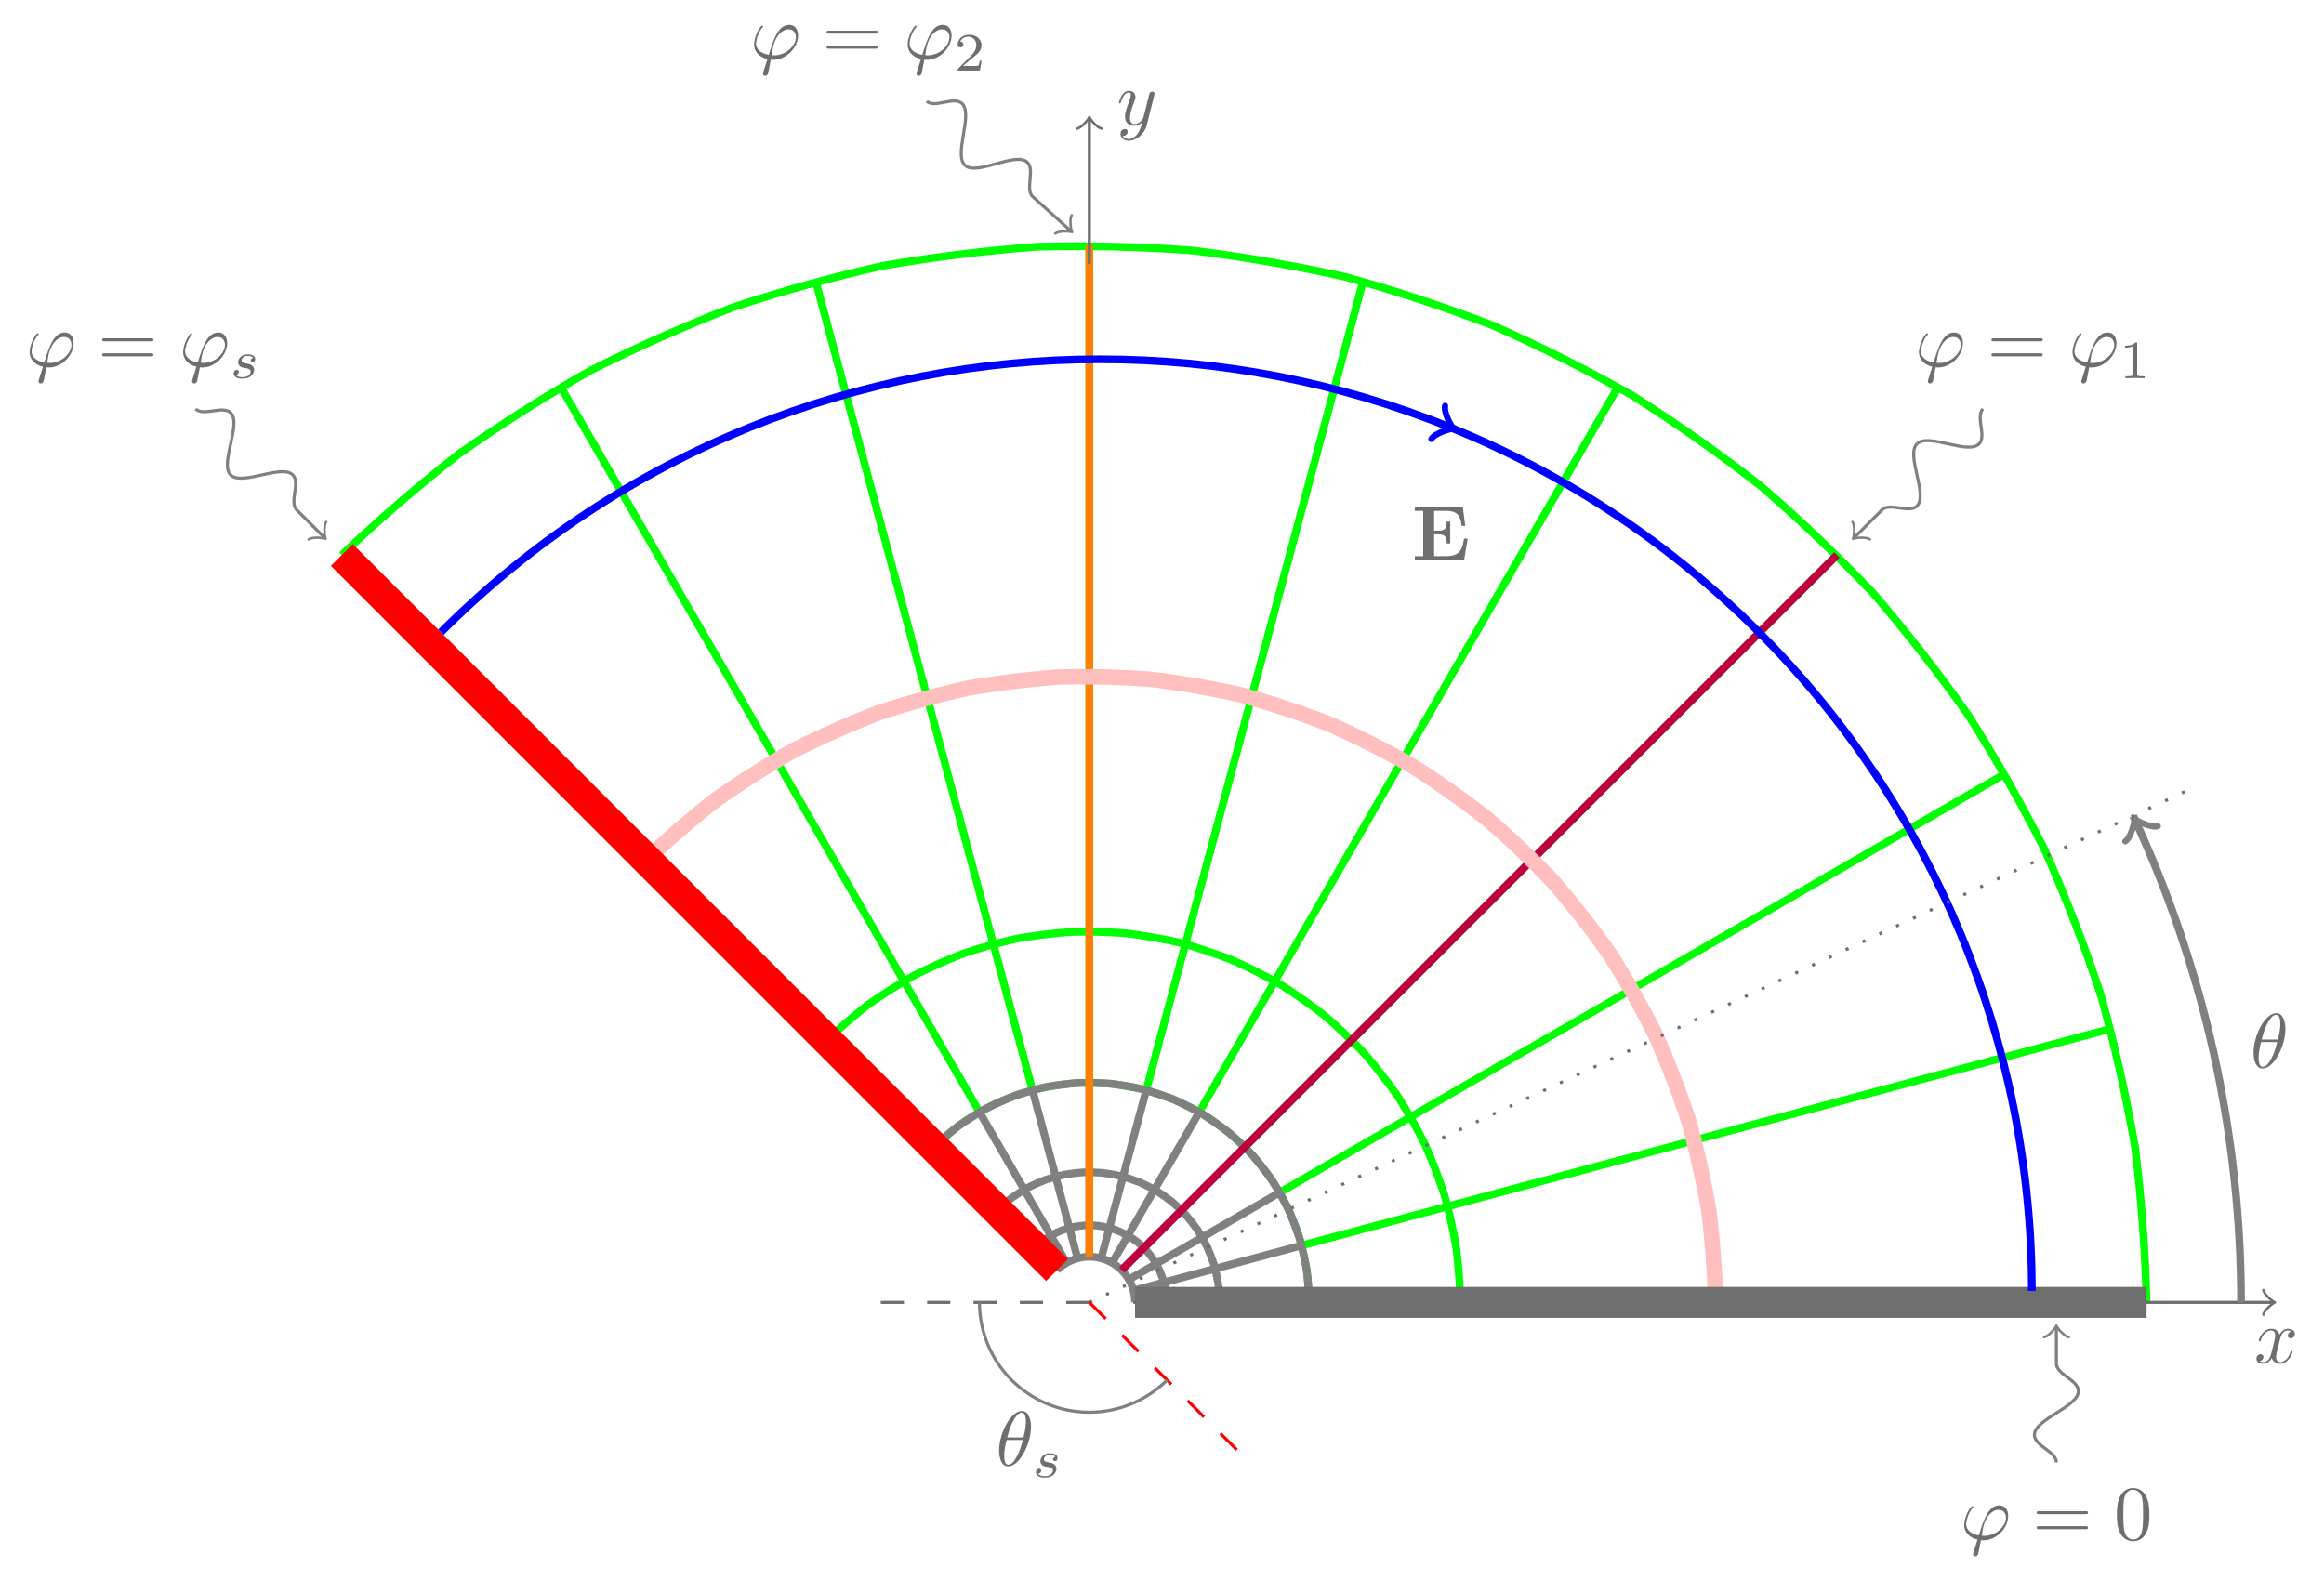 <?xml version="1.0" encoding="UTF-8"?>
<svg xmlns="http://www.w3.org/2000/svg" xmlns:xlink="http://www.w3.org/1999/xlink" width="299.736pt" height="203.854pt" viewBox="0 0 299.736 203.854">
<defs>
<g>
<g id="glyph-0-0">
<path d="M 4.844 -3.797 C 4.891 -3.938 4.891 -3.953 4.891 -4.031 C 4.891 -4.203 4.75 -4.297 4.594 -4.297 C 4.5 -4.297 4.344 -4.234 4.25 -4.094 C 4.234 -4.031 4.141 -3.734 4.109 -3.547 C 4.031 -3.297 3.969 -3.016 3.906 -2.75 L 3.453 -0.953 C 3.422 -0.812 2.984 -0.109 2.328 -0.109 C 1.828 -0.109 1.719 -0.547 1.719 -0.922 C 1.719 -1.375 1.891 -2 2.219 -2.875 C 2.375 -3.281 2.422 -3.391 2.422 -3.594 C 2.422 -4.031 2.109 -4.406 1.609 -4.406 C 0.656 -4.406 0.297 -2.953 0.297 -2.875 C 0.297 -2.766 0.391 -2.766 0.406 -2.766 C 0.516 -2.766 0.516 -2.797 0.562 -2.953 C 0.844 -3.891 1.234 -4.188 1.578 -4.188 C 1.656 -4.188 1.828 -4.188 1.828 -3.875 C 1.828 -3.625 1.719 -3.359 1.656 -3.172 C 1.25 -2.109 1.078 -1.547 1.078 -1.078 C 1.078 -0.188 1.703 0.109 2.297 0.109 C 2.688 0.109 3.016 -0.062 3.297 -0.344 C 3.172 0.172 3.047 0.672 2.656 1.203 C 2.391 1.531 2.016 1.828 1.562 1.828 C 1.422 1.828 0.969 1.797 0.797 1.406 C 0.953 1.406 1.094 1.406 1.219 1.281 C 1.328 1.203 1.422 1.062 1.422 0.875 C 1.422 0.562 1.156 0.531 1.062 0.531 C 0.828 0.531 0.5 0.688 0.5 1.172 C 0.5 1.672 0.938 2.047 1.562 2.047 C 2.578 2.047 3.609 1.141 3.891 0.016 Z M 4.844 -3.797 "/>
</g>
<g id="glyph-0-1">
<path d="M 3.328 -3.016 C 3.391 -3.266 3.625 -4.188 4.312 -4.188 C 4.359 -4.188 4.609 -4.188 4.812 -4.062 C 4.531 -4 4.344 -3.766 4.344 -3.516 C 4.344 -3.359 4.453 -3.172 4.719 -3.172 C 4.938 -3.172 5.25 -3.344 5.25 -3.75 C 5.25 -4.266 4.672 -4.406 4.328 -4.406 C 3.75 -4.406 3.406 -3.875 3.281 -3.656 C 3.031 -4.312 2.5 -4.406 2.203 -4.406 C 1.172 -4.406 0.594 -3.125 0.594 -2.875 C 0.594 -2.766 0.703 -2.766 0.719 -2.766 C 0.797 -2.766 0.828 -2.797 0.844 -2.875 C 1.188 -3.938 1.844 -4.188 2.188 -4.188 C 2.375 -4.188 2.719 -4.094 2.719 -3.516 C 2.719 -3.203 2.547 -2.547 2.188 -1.141 C 2.031 -0.531 1.672 -0.109 1.234 -0.109 C 1.172 -0.109 0.953 -0.109 0.734 -0.234 C 0.984 -0.297 1.203 -0.5 1.203 -0.781 C 1.203 -1.047 0.984 -1.125 0.844 -1.125 C 0.531 -1.125 0.297 -0.875 0.297 -0.547 C 0.297 -0.094 0.781 0.109 1.219 0.109 C 1.891 0.109 2.25 -0.594 2.266 -0.641 C 2.391 -0.281 2.75 0.109 3.344 0.109 C 4.375 0.109 4.938 -1.172 4.938 -1.422 C 4.938 -1.531 4.859 -1.531 4.828 -1.531 C 4.734 -1.531 4.719 -1.484 4.688 -1.422 C 4.359 -0.344 3.688 -0.109 3.375 -0.109 C 2.984 -0.109 2.828 -0.422 2.828 -0.766 C 2.828 -0.984 2.875 -1.203 2.984 -1.641 Z M 3.328 -3.016 "/>
</g>
<g id="glyph-0-2">
<path d="M 1.688 1.688 C 1.656 1.828 1.641 1.844 1.641 1.891 C 1.641 2.109 1.828 2.172 1.938 2.172 C 1.984 2.172 2.203 2.141 2.297 1.906 C 2.328 1.828 2.375 1.5 2.656 0.094 C 2.734 0.094 2.812 0.109 2.984 0.109 C 4.641 0.109 6.172 -1.453 6.172 -3.031 C 6.172 -3.812 5.781 -4.406 5.031 -4.406 C 3.594 -4.406 2.984 -2.469 2.391 -0.531 C 1.312 -0.734 0.75 -1.281 0.75 -2 C 0.75 -2.281 0.984 -3.375 1.578 -4.062 C 1.672 -4.156 1.672 -4.172 1.672 -4.203 C 1.672 -4.234 1.641 -4.297 1.547 -4.297 C 1.266 -4.297 0.5 -2.844 0.5 -1.891 C 0.5 -0.953 1.156 -0.234 2.219 0.016 Z M 3.078 -0.469 C 2.984 -0.469 2.969 -0.469 2.891 -0.484 C 2.766 -0.484 2.766 -0.484 2.766 -0.516 C 2.766 -0.531 2.938 -1.453 2.953 -1.594 C 3.266 -2.875 4.047 -3.828 4.938 -3.828 C 5.625 -3.828 5.891 -3.297 5.891 -2.812 C 5.891 -1.688 4.609 -0.469 3.078 -0.469 Z M 3.078 -0.469 "/>
</g>
<g id="glyph-0-3">
<path d="M 4.531 -4.984 C 4.531 -5.641 4.359 -7.031 3.344 -7.031 C 1.953 -7.031 0.422 -4.219 0.422 -1.938 C 0.422 -1 0.703 0.109 1.609 0.109 C 3.016 0.109 4.531 -2.75 4.531 -4.984 Z M 1.469 -3.625 C 1.641 -4.25 1.844 -5.047 2.25 -5.766 C 2.516 -6.25 2.875 -6.812 3.328 -6.812 C 3.812 -6.812 3.875 -6.172 3.875 -5.609 C 3.875 -5.109 3.797 -4.609 3.562 -3.625 Z M 3.469 -3.297 C 3.359 -2.844 3.156 -2 2.766 -1.281 C 2.422 -0.594 2.047 -0.109 1.609 -0.109 C 1.281 -0.109 1.078 -0.406 1.078 -1.328 C 1.078 -1.75 1.141 -2.328 1.391 -3.297 Z M 3.469 -3.297 "/>
</g>
<g id="glyph-1-0">
<path d="M 6.844 -3.266 C 7 -3.266 7.188 -3.266 7.188 -3.453 C 7.188 -3.656 7 -3.656 6.859 -3.656 L 0.891 -3.656 C 0.75 -3.656 0.562 -3.656 0.562 -3.453 C 0.562 -3.266 0.75 -3.266 0.891 -3.266 Z M 6.859 -1.328 C 7 -1.328 7.188 -1.328 7.188 -1.531 C 7.188 -1.719 7 -1.719 6.844 -1.719 L 0.891 -1.719 C 0.75 -1.719 0.562 -1.719 0.562 -1.531 C 0.562 -1.328 0.75 -1.328 0.891 -1.328 Z M 6.859 -1.328 "/>
</g>
<g id="glyph-1-1">
<path d="M 4.578 -3.188 C 4.578 -3.984 4.531 -4.781 4.188 -5.516 C 3.734 -6.484 2.906 -6.641 2.5 -6.641 C 1.891 -6.641 1.172 -6.375 0.75 -5.453 C 0.438 -4.766 0.391 -3.984 0.391 -3.188 C 0.391 -2.438 0.422 -1.547 0.844 -0.781 C 1.266 0.016 2 0.219 2.484 0.219 C 3.016 0.219 3.781 0.016 4.219 -0.938 C 4.531 -1.625 4.578 -2.406 4.578 -3.188 Z M 2.484 0 C 2.094 0 1.5 -0.25 1.328 -1.203 C 1.219 -1.797 1.219 -2.719 1.219 -3.312 C 1.219 -3.953 1.219 -4.609 1.297 -5.141 C 1.484 -6.328 2.234 -6.422 2.484 -6.422 C 2.812 -6.422 3.469 -6.234 3.656 -5.25 C 3.766 -4.688 3.766 -3.938 3.766 -3.312 C 3.766 -2.562 3.766 -1.891 3.656 -1.25 C 3.5 -0.297 2.938 0 2.484 0 Z M 2.484 0 "/>
</g>
<g id="glyph-2-0">
<path d="M 2.328 -4.438 C 2.328 -4.625 2.328 -4.625 2.125 -4.625 C 1.672 -4.188 1.047 -4.188 0.766 -4.188 L 0.766 -3.938 C 0.922 -3.938 1.391 -3.938 1.766 -4.125 L 1.766 -0.578 C 1.766 -0.344 1.766 -0.25 1.078 -0.25 L 0.812 -0.25 L 0.812 0 C 0.938 0 1.797 -0.031 2.047 -0.031 C 2.266 -0.031 3.141 0 3.297 0 L 3.297 -0.25 L 3.031 -0.25 C 2.328 -0.25 2.328 -0.344 2.328 -0.578 Z M 2.328 -4.438 "/>
</g>
<g id="glyph-2-1">
<path d="M 3.516 -1.266 L 3.281 -1.266 C 3.266 -1.109 3.188 -0.703 3.094 -0.641 C 3.047 -0.594 2.516 -0.594 2.406 -0.594 L 1.125 -0.594 C 1.859 -1.234 2.109 -1.438 2.516 -1.766 C 3.031 -2.172 3.516 -2.609 3.516 -3.266 C 3.516 -4.109 2.781 -4.625 1.891 -4.625 C 1.031 -4.625 0.438 -4.016 0.438 -3.375 C 0.438 -3.031 0.734 -2.984 0.812 -2.984 C 0.969 -2.984 1.172 -3.109 1.172 -3.359 C 1.172 -3.484 1.125 -3.734 0.766 -3.734 C 0.984 -4.219 1.453 -4.375 1.781 -4.375 C 2.484 -4.375 2.844 -3.828 2.844 -3.266 C 2.844 -2.656 2.406 -2.188 2.188 -1.938 L 0.516 -0.266 C 0.438 -0.203 0.438 -0.188 0.438 0 L 3.312 0 Z M 3.516 -1.266 "/>
</g>
<g id="glyph-3-0">
<path d="M 3 -2.625 C 2.828 -2.578 2.703 -2.438 2.703 -2.297 C 2.703 -2.125 2.844 -2.062 2.938 -2.062 C 3.016 -2.062 3.281 -2.109 3.281 -2.469 C 3.281 -2.922 2.781 -3.078 2.344 -3.078 C 1.266 -3.078 1.062 -2.266 1.062 -2.062 C 1.062 -1.797 1.219 -1.625 1.312 -1.547 C 1.484 -1.406 1.609 -1.375 2.094 -1.297 C 2.25 -1.266 2.688 -1.188 2.688 -0.844 C 2.688 -0.719 2.609 -0.453 2.328 -0.281 C 2.047 -0.125 1.703 -0.125 1.625 -0.125 C 1.344 -0.125 0.953 -0.188 0.781 -0.422 C 1.016 -0.453 1.172 -0.625 1.172 -0.812 C 1.172 -0.984 1.047 -1.078 0.906 -1.078 C 0.703 -1.078 0.5 -0.906 0.5 -0.609 C 0.5 -0.188 0.938 0.062 1.609 0.062 C 2.906 0.062 3.141 -0.812 3.141 -1.078 C 3.141 -1.719 2.438 -1.844 2.172 -1.891 C 2.109 -1.906 1.938 -1.938 1.891 -1.953 C 1.641 -2 1.516 -2.141 1.516 -2.297 C 1.516 -2.453 1.641 -2.641 1.797 -2.75 C 1.984 -2.859 2.219 -2.875 2.344 -2.875 C 2.484 -2.875 2.844 -2.859 3 -2.625 Z M 3 -2.625 "/>
</g>
<g id="glyph-4-0">
<path d="M 7.203 -2.734 L 6.734 -2.734 C 6.516 -1.359 6.234 -0.469 4.391 -0.469 L 2.875 -0.469 L 2.875 -3.281 L 3.422 -3.281 C 4.391 -3.281 4.484 -2.844 4.484 -2.109 L 4.953 -2.109 L 4.953 -4.922 L 4.484 -4.922 C 4.484 -4.172 4.391 -3.75 3.422 -3.75 L 2.875 -3.75 L 2.875 -6.312 L 4.391 -6.312 C 6 -6.312 6.266 -5.578 6.422 -4.375 L 6.891 -4.375 L 6.578 -6.781 L 0.391 -6.781 L 0.391 -6.312 L 1.469 -6.312 L 1.469 -0.469 L 0.391 -0.469 L 0.391 0 L 6.75 0 Z M 7.203 -2.734 "/>
</g>
</g>
<clipPath id="clip-0">
<path clip-rule="nonzero" d="M 90 111 L 299.734 111 L 299.734 203.855 L 90 203.855 Z M 90 111 "/>
</clipPath>
<clipPath id="clip-1">
<path clip-rule="nonzero" d="M 0 15 L 193 15 L 193 203.855 L 0 203.855 Z M 0 15 "/>
</clipPath>
<clipPath id="clip-2">
<path clip-rule="nonzero" d="M 261 91 L 299.734 91 L 299.734 183 L 261 183 Z M 261 91 "/>
</clipPath>
</defs>
<path fill="none" stroke-width="0.996" stroke-linecap="butt" stroke-linejoin="miter" stroke="rgb(0%, 100%, 0%)" stroke-opacity="1" stroke-miterlimit="10" d="M 28.346 0 C 32.311 0 36.83 0 41.979 0 C 47.85 0 54.541 0 62.17 0 C 70.865 0 80.775 0 92.072 0 C 104.947 0 119.623 0 136.354 0 M 27.381 7.336 C 31.209 8.363 35.572 9.531 40.549 10.863 C 46.217 12.383 52.682 14.113 60.049 16.09 C 68.447 18.34 78.022 20.906 88.932 23.828 C 101.369 27.16 115.545 30.957 131.705 35.289 M 24.549 14.172 C 27.982 16.153 31.893 18.414 36.354 20.988 C 41.44 23.922 47.232 27.27 53.838 31.082 C 61.369 35.43 69.951 40.383 79.732 46.031 C 90.885 52.469 103.596 59.809 118.084 68.172 M 20.045 20.043 C 22.846 22.844 26.041 26.039 29.682 29.684 C 33.834 33.832 38.565 38.563 43.959 43.957 C 50.107 50.106 57.115 57.113 65.104 65.102 C 74.209 74.207 84.584 84.582 96.416 96.414 M 14.174 24.547 C 16.154 27.981 18.412 31.895 20.99 36.352 C 23.924 41.438 27.272 47.231 31.084 53.84 C 35.432 61.367 40.389 69.949 46.033 79.735 C 52.475 90.883 59.811 103.594 68.178 118.082 M 7.338 27.379 C 8.361 31.207 9.533 35.571 10.865 40.547 C 12.385 46.219 14.115 52.68 16.092 60.051 C 18.342 68.445 20.904 78.02 23.83 88.93 C 27.162 101.367 30.963 115.543 35.291 131.703 M 0.002 28.348 C 0.002 32.309 0.002 36.828 0.002 41.977 C 0.002 47.848 0.002 54.539 0.002 62.168 C 0.002 70.863 0.002 80.774 0.002 92.07 C 0.002 104.945 0.002 119.621 0.002 136.352 M -7.334 27.379 C -8.361 31.207 -9.529 35.574 -10.861 40.547 C -12.381 46.219 -14.115 52.68 -16.088 60.051 C -18.338 68.449 -20.9 78.02 -23.826 88.93 C -27.158 101.371 -30.955 115.547 -35.283 131.707 M -14.174 24.551 C -16.154 27.981 -18.412 31.895 -20.986 36.356 C -23.92 41.442 -27.268 47.235 -31.08 53.84 C -35.428 61.371 -40.381 69.953 -46.029 79.738 C -52.467 90.891 -59.807 103.598 -68.17 118.086 M -20.045 20.043 C -22.846 22.848 -26.041 26.043 -29.682 29.684 C -33.834 33.836 -38.564 38.567 -43.959 43.961 C -50.103 50.11 -57.111 57.117 -65.1 65.106 C -74.205 74.211 -84.58 84.59 -96.412 96.418 M 28.346 0 C 28.311 1.391 28.209 2.778 28.037 4.16 C 27.803 5.528 27.498 6.887 27.127 8.227 C 26.689 9.547 26.189 10.848 25.623 12.117 C 24.998 13.36 24.314 14.574 23.568 15.746 C 22.768 16.883 21.912 17.981 21.002 19.035 C 20.045 20.043 19.037 21 17.982 21.91 C 16.885 22.766 15.748 23.567 14.572 24.313 C 13.361 25 12.119 25.625 10.846 26.188 C 9.549 26.688 8.229 27.125 6.889 27.496 C 5.529 27.801 4.158 28.039 2.779 28.207 C 1.393 28.313 -0.002 28.348 -1.389 28.313 C -2.779 28.207 -4.158 28.039 -5.529 27.801 C -6.889 27.496 -8.228 27.125 -9.549 26.688 C -10.846 26.188 -12.119 25.625 -13.361 25 C -14.572 24.313 -15.748 23.567 -16.885 22.766 C -17.982 21.91 -19.037 21.004 -20.045 20.043 M 47.85 0 C 47.791 2.348 47.615 4.688 47.33 7.02 C 46.928 9.332 46.416 11.625 45.787 13.887 C 45.049 16.117 44.205 18.309 43.252 20.457 C 42.197 22.555 41.041 24.598 39.783 26.582 C 38.432 28.5 36.986 30.352 35.451 32.133 C 33.834 33.832 32.131 35.449 30.354 36.985 C 28.502 38.43 26.584 39.781 24.6 41.039 C 22.557 42.199 20.459 43.254 18.311 44.203 C 16.119 45.051 13.889 45.789 11.627 46.414 C 9.334 46.926 7.022 47.328 4.689 47.617 C 2.35 47.789 -0.002 47.848 -2.346 47.789 C -4.689 47.617 -7.018 47.328 -9.334 46.926 C -11.623 46.414 -13.889 45.789 -16.119 45.051 C -18.311 44.203 -20.455 43.254 -22.557 42.199 C -24.6 41.039 -26.58 39.785 -28.502 38.43 C -30.353 36.985 -32.131 35.453 -33.834 33.832 M 80.775 0 C 80.674 3.961 80.381 7.914 79.897 11.848 C 79.217 15.754 78.354 19.621 77.295 23.445 C 76.049 27.207 74.623 30.906 73.014 34.531 C 71.232 38.074 69.279 41.524 67.158 44.871 C 64.877 48.113 62.436 51.238 59.846 54.242 C 57.115 57.113 54.24 59.844 51.24 62.434 C 48.115 64.875 44.873 67.156 41.525 69.278 C 38.076 71.235 34.533 73.016 30.908 74.621 C 27.209 76.047 23.447 77.293 19.627 78.352 C 15.756 79.219 11.85 79.895 7.916 80.379 C 3.963 80.672 -0.002 80.774 -3.963 80.672 C -7.916 80.379 -11.85 79.895 -15.756 79.219 C -19.623 78.352 -23.443 77.293 -27.209 76.051 C -30.908 74.621 -34.533 73.016 -38.076 71.235 C -41.525 69.281 -44.873 67.156 -48.115 64.875 C -51.24 62.438 -54.24 59.848 -57.111 57.113 M 136.354 0 C 136.182 6.688 135.69 13.36 134.869 20.004 C 133.729 26.594 132.264 33.125 130.479 39.574 C 128.377 45.93 125.967 52.176 123.256 58.293 C 120.248 64.27 116.951 70.098 113.369 75.746 C 109.514 81.219 105.397 86.492 101.025 91.563 C 96.412 96.41 91.564 101.024 86.498 105.395 C 81.221 109.512 75.752 113.367 70.1 116.949 C 64.275 120.246 58.295 123.254 52.178 125.965 C 45.936 128.375 39.58 130.477 33.127 132.262 C 26.6 133.727 20.006 134.867 13.361 135.688 C 6.689 136.184 -0.002 136.352 -6.686 136.184 C -13.361 135.688 -20.002 134.867 -26.6 133.727 C -33.127 132.266 -39.576 130.477 -45.932 128.379 C -52.174 125.965 -58.295 123.254 -64.271 120.25 C -70.096 116.949 -75.748 113.367 -81.221 109.516 C -86.494 105.399 -91.564 101.028 -96.412 96.414 " transform="matrix(1, 0, 0, -1, 140.498, 168.008)"/>
<path fill="none" stroke-width="0.996" stroke-linecap="butt" stroke-linejoin="miter" stroke="rgb(50%, 50%, 50%)" stroke-opacity="1" stroke-miterlimit="10" d="M 5.893 0 C 6.717 0 7.658 0 8.729 0 C 9.947 0 11.342 0 12.928 0 C 14.736 0 16.795 0 19.143 0 C 21.822 0 24.873 0 28.346 0 M 5.689 1.524 C 6.486 1.738 7.397 1.981 8.428 2.258 C 9.611 2.574 10.955 2.934 12.486 3.344 C 14.232 3.813 16.225 4.348 18.49 4.953 C 21.076 5.649 24.025 6.438 27.381 7.336 M 5.104 2.946 C 5.818 3.36 6.631 3.828 7.557 4.363 C 8.615 4.973 9.822 5.672 11.193 6.461 C 12.76 7.367 14.545 8.399 16.58 9.57 C 18.897 10.91 21.541 12.438 24.549 14.172 M 4.166 4.164 C 4.748 4.75 5.416 5.414 6.17 6.172 C 7.033 7.035 8.018 8.02 9.139 9.141 C 10.42 10.418 11.877 11.875 13.537 13.535 C 15.428 15.43 17.588 17.586 20.045 20.043 M 2.947 5.102 C 3.357 5.817 3.83 6.633 4.365 7.559 C 4.975 8.617 5.67 9.82 6.463 11.195 C 7.369 12.762 8.397 14.547 9.572 16.578 C 10.912 18.895 12.436 21.539 14.174 24.547 M 1.525 5.692 C 1.74 6.488 1.982 7.399 2.26 8.43 C 2.576 9.61 2.936 10.953 3.346 12.485 C 3.814 14.235 4.346 16.223 4.955 18.492 C 5.647 21.074 6.439 24.028 7.338 27.379 M -0.002 5.891 C -0.002 6.715 -0.002 7.656 -0.002 8.727 C -0.002 9.949 -0.002 11.34 -0.002 12.926 C -0.002 14.735 -0.002 16.797 -0.002 19.145 C -0.002 21.82 -0.002 24.875 0.002 28.348 M -1.525 5.692 C -1.736 6.488 -1.982 7.399 -2.26 8.43 C -2.576 9.61 -2.936 10.953 -3.346 12.485 C -3.814 14.235 -4.346 16.223 -4.955 18.492 C -5.646 21.078 -6.436 24.028 -7.334 27.379 M -2.943 5.102 C -3.357 5.817 -3.83 6.633 -4.361 7.559 C -4.975 8.617 -5.67 9.82 -6.463 11.195 C -7.365 12.762 -8.396 14.547 -9.572 16.578 C -10.908 18.899 -12.435 21.543 -14.174 24.551 M -4.166 4.164 C -4.748 4.75 -5.416 5.414 -6.17 6.172 C -7.033 7.035 -8.018 8.02 -9.139 9.141 C -10.42 10.418 -11.877 11.875 -13.537 13.535 C -15.428 15.43 -17.588 17.59 -20.045 20.043 M 5.893 0 C 5.885 0.289 5.861 0.578 5.826 0.863 C 5.779 1.149 5.713 1.43 5.639 1.711 C 5.545 1.985 5.443 2.254 5.326 2.52 C 5.197 2.778 5.053 3.028 4.897 3.274 C 4.732 3.508 4.553 3.738 4.365 3.957 C 4.166 4.164 3.955 4.363 3.736 4.555 C 3.51 4.731 3.272 4.899 3.029 5.051 C 2.775 5.196 2.518 5.324 2.256 5.442 C 1.986 5.547 1.709 5.637 1.432 5.715 C 1.15 5.778 0.865 5.828 0.576 5.863 C 0.287 5.883 -0.002 5.891 -0.287 5.883 C -0.576 5.863 -0.865 5.828 -1.15 5.778 C -1.432 5.715 -1.709 5.637 -1.986 5.547 C -2.256 5.442 -2.518 5.324 -2.775 5.196 C -3.029 5.051 -3.271 4.899 -3.51 4.731 C -3.736 4.555 -3.955 4.363 -4.166 4.164 M 9.947 0 C 9.936 0.488 9.9 0.973 9.842 1.461 C 9.756 1.942 9.65 2.418 9.522 2.887 C 9.365 3.352 9.19 3.805 8.994 4.254 C 8.775 4.688 8.533 5.113 8.272 5.528 C 7.99 5.926 7.689 6.313 7.373 6.68 C 7.033 7.035 6.682 7.371 6.311 7.692 C 5.928 7.992 5.525 8.274 5.115 8.531 C 4.689 8.774 4.252 8.992 3.807 9.192 C 3.35 9.367 2.889 9.52 2.416 9.649 C 1.94 9.758 1.459 9.84 0.975 9.903 C 0.486 9.938 -0.002 9.949 -0.486 9.938 C -0.975 9.903 -1.459 9.84 -1.939 9.758 C -2.416 9.653 -2.889 9.52 -3.35 9.367 C -3.807 9.192 -4.252 8.992 -4.689 8.774 C -5.115 8.535 -5.525 8.274 -5.928 7.992 C -6.311 7.692 -6.682 7.371 -7.033 7.035 M 16.795 0 C 16.775 0.824 16.713 1.645 16.615 2.465 C 16.475 3.278 16.291 4.078 16.072 4.875 C 15.815 5.656 15.518 6.426 15.182 7.18 C 14.811 7.918 14.404 8.633 13.967 9.332 C 13.49 10.004 12.982 10.653 12.443 11.278 C 11.877 11.875 11.279 12.445 10.654 12.985 C 10.006 13.488 9.33 13.965 8.635 14.406 C 7.916 14.813 7.182 15.184 6.428 15.516 C 5.658 15.813 4.877 16.07 4.08 16.293 C 3.275 16.473 2.463 16.613 1.647 16.715 C 0.822 16.774 -0.002 16.797 -0.822 16.774 C -1.646 16.715 -2.463 16.613 -3.275 16.473 C -4.08 16.293 -4.877 16.07 -5.658 15.813 C -6.428 15.516 -7.182 15.184 -7.916 14.813 C -8.635 14.406 -9.33 13.965 -10.006 13.488 C -10.654 12.985 -11.279 12.445 -11.877 11.875 M 28.342 0 C 28.307 1.391 28.205 2.778 28.033 4.156 C 27.795 5.528 27.49 6.887 27.119 8.227 C 26.686 9.547 26.182 10.844 25.619 12.117 C 24.994 13.36 24.311 14.57 23.564 15.746 C 22.764 16.883 21.908 17.977 20.998 19.031 C 20.041 20.039 19.033 20.996 17.979 21.906 C 16.881 22.762 15.744 23.563 14.572 24.309 C 13.361 24.992 12.115 25.621 10.846 26.184 C 9.549 26.684 8.225 27.121 6.885 27.492 C 5.529 27.797 4.158 28.035 2.775 28.203 C 1.389 28.305 -0.002 28.34 -1.389 28.305 C -2.775 28.203 -4.158 28.035 -5.529 27.797 C -6.885 27.492 -8.225 27.121 -9.549 26.684 C -10.846 26.184 -12.115 25.621 -13.361 24.996 C -14.568 24.309 -15.744 23.563 -16.881 22.762 C -17.978 21.906 -19.033 21 -20.041 20.039 " transform="matrix(1, 0, 0, -1, 140.498, 168.008)"/>
<path fill="none" stroke-width="0.996" stroke-linecap="butt" stroke-linejoin="miter" stroke="rgb(75%, 0%, 25%)" stroke-opacity="1" stroke-miterlimit="10" d="M 4.166 4.164 C 4.748 4.75 5.416 5.414 6.17 6.172 C 7.033 7.035 8.018 8.02 9.139 9.141 C 10.42 10.418 11.877 11.875 13.537 13.535 C 15.428 15.43 17.588 17.586 20.045 20.043 C 22.846 22.844 26.041 26.039 29.682 29.684 C 33.834 33.832 38.565 38.567 43.959 43.957 C 50.107 50.106 57.115 57.113 65.104 65.102 C 74.209 74.207 84.584 84.582 96.416 96.414 " transform="matrix(1, 0, 0, -1, 140.498, 168.008)"/>
<path fill="none" stroke-width="0.996" stroke-linecap="butt" stroke-linejoin="miter" stroke="rgb(100%, 50%, 0%)" stroke-opacity="1" stroke-miterlimit="10" d="M -0.002 5.891 C -0.002 6.715 -0.002 7.656 -0.002 8.727 C -0.002 9.949 -0.002 11.34 -0.002 12.926 C -0.002 14.735 -0.002 16.797 -0.002 19.145 C -0.002 21.82 -0.002 24.875 -0.002 28.348 C -0.002 32.309 -0.002 36.828 -0.002 41.977 C -0.002 47.848 -0.002 54.539 -0.002 62.168 C -0.002 70.863 -0.002 80.774 -0.002 92.07 C -0.002 104.945 -0.002 119.621 -0.002 136.352 " transform="matrix(1, 0, 0, -1, 140.498, 168.008)"/>
<path fill="none" stroke-width="1.993" stroke-linecap="butt" stroke-linejoin="miter" stroke="rgb(100%, 75%, 75%)" stroke-opacity="1" stroke-miterlimit="10" d="M 80.775 0 C 80.674 3.961 80.381 7.914 79.897 11.848 C 79.217 15.754 78.354 19.621 77.295 23.445 C 76.049 27.207 74.623 30.906 73.014 34.531 C 71.232 38.074 69.279 41.524 67.158 44.871 C 64.877 48.113 62.436 51.238 59.846 54.242 C 57.115 57.113 54.24 59.844 51.24 62.434 C 48.115 64.875 44.873 67.156 41.525 69.278 C 38.076 71.235 34.533 73.016 30.908 74.621 C 27.209 76.047 23.447 77.293 19.627 78.352 C 15.756 79.219 11.85 79.895 7.916 80.379 C 3.963 80.672 -0.002 80.774 -3.963 80.672 C -7.916 80.379 -11.85 79.895 -15.756 79.219 C -19.623 78.352 -23.443 77.293 -27.209 76.051 C -30.908 74.621 -34.533 73.016 -38.076 71.235 C -41.525 69.281 -44.873 67.156 -48.115 64.875 C -51.24 62.438 -54.24 59.848 -57.111 57.113 " transform="matrix(1, 0, 0, -1, 140.498, 168.008)"/>
<g clip-path="url(#clip-0)">
<path fill="none" stroke-width="3.985" stroke-linecap="butt" stroke-linejoin="miter" stroke="rgb(43.137%, 43.137%, 43.137%)" stroke-opacity="1" stroke-miterlimit="10" d="M 5.893 0 C 6.717 0 7.658 0 8.729 0 C 9.947 0 11.342 0 12.928 0 C 14.736 0 16.795 0 19.143 0 C 21.822 0 24.873 0 28.346 0 C 32.311 0 36.83 0 41.979 0 C 47.85 0 54.541 0 62.17 0 C 70.865 0 80.775 0 92.072 0 C 104.947 0 119.623 0 136.354 0 " transform="matrix(1, 0, 0, -1, 140.498, 168.008)"/>
</g>
<g clip-path="url(#clip-1)">
<path fill="none" stroke-width="3.985" stroke-linecap="butt" stroke-linejoin="miter" stroke="rgb(100%, 0%, 0%)" stroke-opacity="1" stroke-miterlimit="10" d="M -4.166 4.164 C -4.748 4.75 -5.416 5.414 -6.17 6.172 C -7.033 7.035 -8.018 8.02 -9.139 9.141 C -10.42 10.418 -11.877 11.875 -13.537 13.535 C -15.428 15.43 -17.588 17.59 -20.045 20.043 C -22.846 22.848 -26.041 26.039 -29.682 29.684 C -33.834 33.832 -38.564 38.567 -43.959 43.961 C -50.107 50.106 -57.115 57.113 -65.1 65.102 C -74.205 74.207 -84.584 84.586 -96.412 96.414 " transform="matrix(1, 0, 0, -1, 140.498, 168.008)"/>
</g>
<path fill="none" stroke-width="0.399" stroke-linecap="butt" stroke-linejoin="miter" stroke="rgb(43.137%, 43.137%, 43.137%)" stroke-opacity="1" stroke-miterlimit="10" d="M -0.002 133.938 L -0.002 152.613 " transform="matrix(1, 0, 0, -1, 140.498, 168.008)"/>
<path fill="none" stroke-width="0.319" stroke-linecap="round" stroke-linejoin="round" stroke="rgb(43.137%, 43.137%, 43.137%)" stroke-opacity="1" stroke-miterlimit="10" d="M -1.196 1.596 C -1.094 0.998 -0 0.1 0.3 0.002 C -0 -0.1 -1.094 -0.998 -1.196 -1.596 " transform="matrix(0, -1, -1, 0, 140.498, 15.394)"/>
<g fill="rgb(43.137%, 43.137%, 43.137%)" fill-opacity="1">
<use xlink:href="#glyph-0-0" x="144.018" y="16.114"/>
</g>
<path fill="none" stroke-width="0.399" stroke-linecap="butt" stroke-linejoin="miter" stroke="rgb(43.137%, 43.137%, 43.137%)" stroke-opacity="1" stroke-miterlimit="10" d="M 5.67 0 L 152.615 0 " transform="matrix(1, 0, 0, -1, 140.498, 168.008)"/>
<path fill="none" stroke-width="0.319" stroke-linecap="round" stroke-linejoin="round" stroke="rgb(43.137%, 43.137%, 43.137%)" stroke-opacity="1" stroke-miterlimit="10" d="M -1.194 1.594 C -1.096 0.996 0.001 0.098 0.298 0 C 0.001 -0.101 -1.096 -0.996 -1.194 -1.594 " transform="matrix(1, 0, 0, -1, 293.112, 168.008)"/>
<g fill="rgb(43.137%, 43.137%, 43.137%)" fill-opacity="1">
<use xlink:href="#glyph-0-1" x="290.722" y="175.817"/>
</g>
<g fill="rgb(43.137%, 43.137%, 43.137%)" fill-opacity="1">
<use xlink:href="#glyph-0-2" x="252.831" y="198.596"/>
</g>
<g fill="rgb(43.137%, 43.137%, 43.137%)" fill-opacity="1">
<use xlink:href="#glyph-1-0" x="262.116" y="198.596"/>
</g>
<g fill="rgb(43.137%, 43.137%, 43.137%)" fill-opacity="1">
<use xlink:href="#glyph-1-1" x="272.635" y="198.596"/>
</g>
<path fill="none" stroke-width="0.399" stroke-linecap="butt" stroke-linejoin="miter" stroke="rgb(50%, 50%, 50%)" stroke-opacity="1" stroke-miterlimit="10" d="M 124.725 -20.648 C 124.725 -19.23 121.889 -18.523 121.889 -17.105 C 121.889 -16.078 123.275 -15.195 124.725 -14.269 C 126.178 -13.347 127.561 -12.461 127.561 -11.437 C 127.561 -10.019 124.725 -9.308 124.725 -7.89 L 124.725 -3.293 " transform="matrix(1, 0, 0, -1, 140.498, 168.008)"/>
<path fill="none" stroke-width="0.319" stroke-linecap="round" stroke-linejoin="round" stroke="rgb(50%, 50%, 50%)" stroke-opacity="1" stroke-miterlimit="10" d="M -1.195 1.594 C -1.097 0.997 0 0.098 0.297 0.001 C 0 -0.101 -1.097 -0.995 -1.195 -1.593 " transform="matrix(0, -1, -1, 0, 265.223, 171.301)"/>
<g fill="rgb(43.137%, 43.137%, 43.137%)" fill-opacity="1">
<use xlink:href="#glyph-0-2" x="246.995" y="47.295"/>
</g>
<g fill="rgb(43.137%, 43.137%, 43.137%)" fill-opacity="1">
<use xlink:href="#glyph-1-0" x="256.279" y="47.295"/>
</g>
<g fill="rgb(43.137%, 43.137%, 43.137%)" fill-opacity="1">
<use xlink:href="#glyph-0-2" x="266.795" y="47.295"/>
</g>
<g fill="rgb(43.137%, 43.137%, 43.137%)" fill-opacity="1">
<use xlink:href="#glyph-2-0" x="273.312" y="48.789"/>
</g>
<path fill="none" stroke-width="0.399" stroke-linecap="butt" stroke-linejoin="miter" stroke="rgb(50%, 50%, 50%)" stroke-opacity="1" stroke-miterlimit="10" d="M 115.26 115.258 C 114.256 114.254 115.76 111.75 114.756 110.75 C 114.033 110.024 112.428 110.375 110.748 110.75 C 109.068 111.121 107.467 111.473 106.74 110.75 C 106.014 110.024 106.369 108.418 106.74 106.738 C 107.111 105.059 107.467 103.457 106.74 102.731 C 105.736 101.731 103.232 103.231 102.229 102.231 L 98.709 98.707 " transform="matrix(1, 0, 0, -1, 140.498, 168.008)"/>
<path fill="none" stroke-width="0.319" stroke-linecap="round" stroke-linejoin="round" stroke="rgb(50%, 50%, 50%)" stroke-opacity="1" stroke-miterlimit="10" d="M -1.196 1.595 C -1.094 0.996 -0 0.101 0.298 0.001 C -0 -0.098 -1.097 -0.996 -1.196 -1.593 " transform="matrix(-0.707, 0.707, 0.707, 0.707, 239.206, 69.3)"/>
<g fill="rgb(43.137%, 43.137%, 43.137%)" fill-opacity="1">
<use xlink:href="#glyph-0-2" x="96.758" y="7.61"/>
</g>
<g fill="rgb(43.137%, 43.137%, 43.137%)" fill-opacity="1">
<use xlink:href="#glyph-1-0" x="106.043" y="7.61"/>
</g>
<g fill="rgb(43.137%, 43.137%, 43.137%)" fill-opacity="1">
<use xlink:href="#glyph-0-2" x="116.559" y="7.61"/>
</g>
<g fill="rgb(43.137%, 43.137%, 43.137%)" fill-opacity="1">
<use xlink:href="#glyph-2-1" x="123.076" y="9.105"/>
</g>
<path fill="none" stroke-width="0.399" stroke-linecap="butt" stroke-linejoin="miter" stroke="rgb(50%, 50%, 50%)" stroke-opacity="1" stroke-miterlimit="10" d="M -20.978 154.942 C -19.924 153.996 -17.502 155.629 -16.447 154.68 C -15.685 153.992 -15.951 152.375 -16.236 150.676 C -16.521 148.981 -16.787 147.36 -16.025 146.672 C -15.264 145.988 -13.682 146.422 -12.021 146.883 C -10.365 147.344 -8.783 147.781 -8.021 147.094 C -6.967 146.149 -8.334 143.567 -7.283 142.617 L -2.447 138.266 " transform="matrix(1, 0, 0, -1, 140.498, 168.008)"/>
<path fill="none" stroke-width="0.319" stroke-linecap="round" stroke-linejoin="round" stroke="rgb(50%, 50%, 50%)" stroke-opacity="1" stroke-miterlimit="10" d="M -1.195 1.592 C -1.097 0.998 0.001 0.099 0.3 0 C 0.002 -0.1 -1.094 -0.997 -1.197 -1.594 " transform="matrix(0.743, 0.669, 0.669, -0.743, 138.05, 29.741)"/>
<g fill="rgb(43.137%, 43.137%, 43.137%)" fill-opacity="1">
<use xlink:href="#glyph-0-2" x="3.32" y="47.295"/>
</g>
<g fill="rgb(43.137%, 43.137%, 43.137%)" fill-opacity="1">
<use xlink:href="#glyph-1-0" x="12.605" y="47.295"/>
</g>
<g fill="rgb(43.137%, 43.137%, 43.137%)" fill-opacity="1">
<use xlink:href="#glyph-0-2" x="23.121" y="47.295"/>
</g>
<g fill="rgb(43.137%, 43.137%, 43.137%)" fill-opacity="1">
<use xlink:href="#glyph-3-0" x="29.638" y="48.789"/>
</g>
<path fill="none" stroke-width="0.399" stroke-linecap="butt" stroke-linejoin="miter" stroke="rgb(50%, 50%, 50%)" stroke-opacity="1" stroke-miterlimit="10" d="M -115.26 115.258 C -114.256 114.254 -111.752 115.758 -110.748 114.758 C -110.025 114.031 -110.377 112.43 -110.748 110.75 C -111.123 109.07 -111.475 107.465 -110.748 106.738 C -110.021 106.016 -108.42 106.367 -106.74 106.738 C -105.061 107.113 -103.459 107.465 -102.732 106.738 C -101.728 105.738 -103.232 103.231 -102.228 102.231 L -98.709 98.707 " transform="matrix(1, 0, 0, -1, 140.498, 168.008)"/>
<path fill="none" stroke-width="0.319" stroke-linecap="round" stroke-linejoin="round" stroke="rgb(50%, 50%, 50%)" stroke-opacity="1" stroke-miterlimit="10" d="M -1.196 1.593 C -1.097 0.996 -0 0.098 0.298 -0.001 C -0 -0.101 -1.094 -0.996 -1.196 -1.595 " transform="matrix(0.707, 0.707, 0.707, -0.707, 41.79, 69.3)"/>
<g fill="rgb(43.137%, 43.137%, 43.137%)" fill-opacity="1">
<use xlink:href="#glyph-4-0" x="182.089" y="72.213"/>
</g>
<path fill="none" stroke-width="0.996" stroke-linecap="butt" stroke-linejoin="miter" stroke="rgb(0%, 0%, 100%)" stroke-opacity="1" stroke-miterlimit="10" d="M -83.623 86.457 C -36.685 133.395 39.416 133.395 86.354 86.457 C 108.889 63.922 121.557 33.34 121.557 1.469 " transform="matrix(1, 0, 0, -1, 140.498, 168.008)"/>
<path fill="none" stroke-width="0.797" stroke-linecap="round" stroke-linejoin="round" stroke="rgb(0%, 0%, 100%)" stroke-opacity="1" stroke-miterlimit="10" d="M -1.732 2.31 C -1.589 1.444 0.001 0.144 0.433 0.001 C -0.002 -0.145 -1.59 -1.445 -1.735 -2.312 " transform="matrix(0.924, 0.382, 0.382, -0.924, 187.1, 55.148)"/>
<g clip-path="url(#clip-2)">
<path fill="none" stroke-width="0.996" stroke-linecap="butt" stroke-linejoin="miter" stroke="rgb(50%, 50%, 50%)" stroke-opacity="1" stroke-miterlimit="10" d="M 148.537 0 C 148.537 21.68 143.783 43.125 134.619 62.774 " transform="matrix(1, 0, 0, -1, 140.498, 168.008)"/>
</g>
<path fill="none" stroke-width="0.797" stroke-linecap="round" stroke-linejoin="round" stroke="rgb(50%, 50%, 50%)" stroke-opacity="1" stroke-miterlimit="10" d="M -1.733 2.311 C -1.589 1.446 0.002 0.144 0.434 -0.002 C 0.001 -0.144 -1.589 -1.446 -1.733 -2.31 " transform="matrix(-0.423, -0.906, -0.906, 0.423, 275.471, 105.988)"/>
<path fill="none" stroke-width="0.399" stroke-linecap="butt" stroke-linejoin="miter" stroke="rgb(43.137%, 43.137%, 43.137%)" stroke-opacity="1" stroke-dasharray="0.399 1.993" stroke-miterlimit="10" d="M -0.002 0 L 141.299 65.891 " transform="matrix(1, 0, 0, -1, 140.498, 168.008)"/>
<g fill="rgb(43.137%, 43.137%, 43.137%)" fill-opacity="1">
<use xlink:href="#glyph-0-3" x="290.225" y="137.725"/>
</g>
<path fill="none" stroke-width="0.399" stroke-linecap="butt" stroke-linejoin="miter" stroke="rgb(100%, 0%, 0%)" stroke-opacity="1" stroke-dasharray="2.989 2.989" stroke-miterlimit="10" d="M -0.002 0 L 20.045 -20.043 " transform="matrix(1, 0, 0, -1, 140.498, 168.008)"/>
<path fill="none" stroke-width="0.399" stroke-linecap="butt" stroke-linejoin="miter" stroke="rgb(43.137%, 43.137%, 43.137%)" stroke-opacity="1" stroke-dasharray="2.989 2.989" stroke-miterlimit="10" d="M -0.002 0 L -28.346 0 " transform="matrix(1, 0, 0, -1, 140.498, 168.008)"/>
<path fill="none" stroke-width="0.399" stroke-linecap="butt" stroke-linejoin="miter" stroke="rgb(50%, 50%, 50%)" stroke-opacity="1" stroke-miterlimit="10" d="M -14.174 0 C -14.174 -7.828 -7.826 -14.172 -0.002 -14.172 C 3.76 -14.172 7.365 -12.68 10.022 -10.023 " transform="matrix(1, 0, 0, -1, 140.498, 168.008)"/>
<g fill="rgb(43.137%, 43.137%, 43.137%)" fill-opacity="1">
<use xlink:href="#glyph-0-3" x="128.438" y="189.051"/>
</g>
<g fill="rgb(43.137%, 43.137%, 43.137%)" fill-opacity="1">
<use xlink:href="#glyph-3-0" x="133.115" y="190.546"/>
</g>
</svg>
